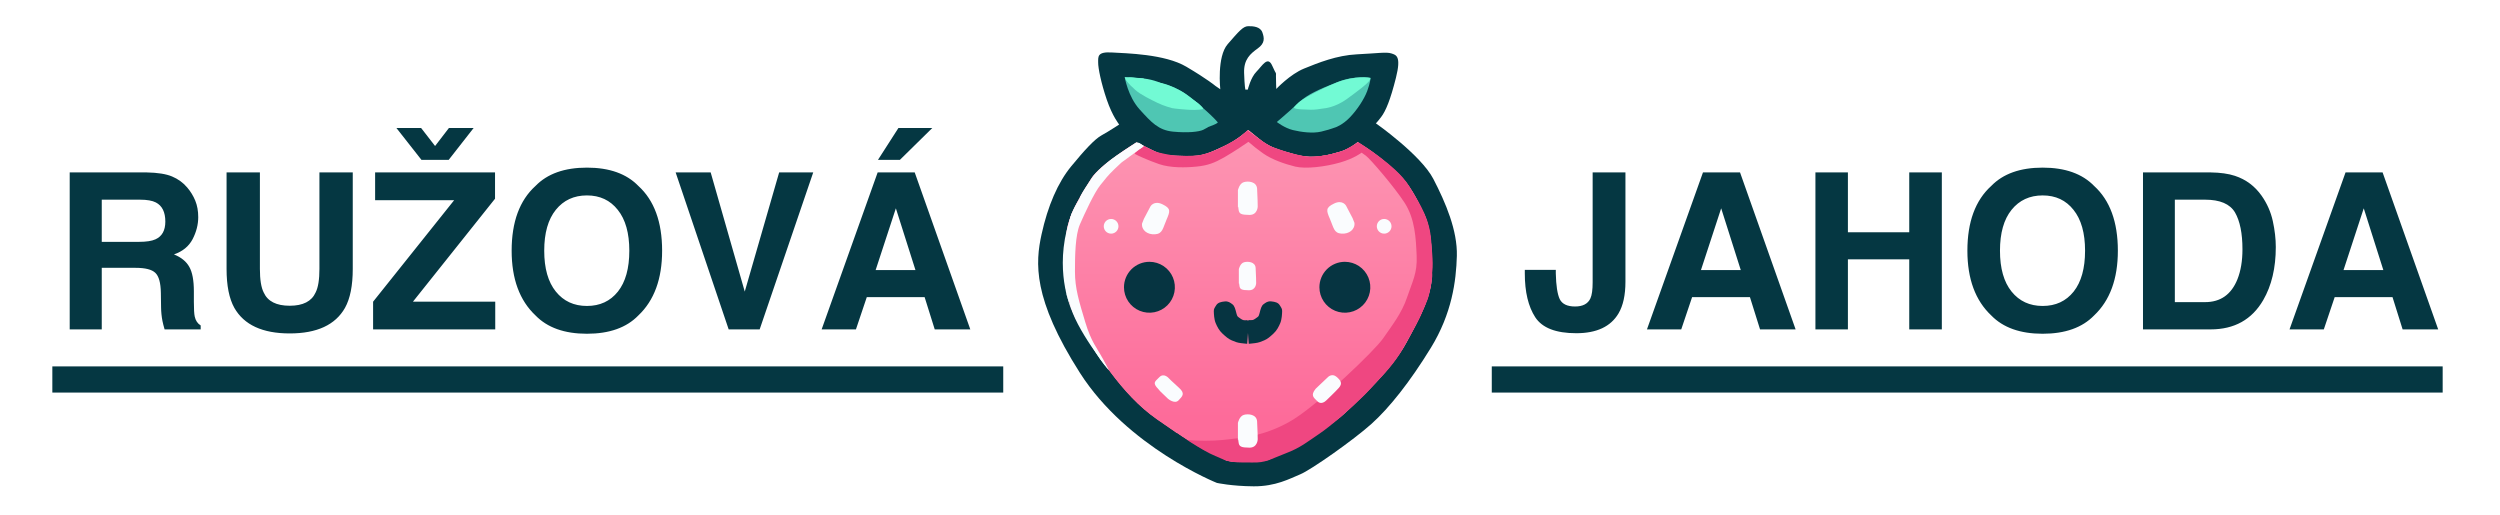 <svg width="340" height="70" viewBox="0 0 340 70" fill="none" xmlns="http://www.w3.org/2000/svg">
<path d="M340 0H0V70H340V0Z" fill="white"/>
<path fill-rule="evenodd" clip-rule="evenodd" d="M165.497 65.676C165.497 65.676 153.315 60.814 146.867 50.705C140.42 40.596 140.805 35.726 141.653 31.864C142.5 28.002 143.876 24.812 145.69 22.612C147.503 20.412 148.859 18.931 149.811 18.407C150.763 17.882 152.208 16.934 152.208 16.934C152.208 16.934 151.301 15.837 150.526 13.57C149.752 11.303 149.339 9.258 149.349 8.482C149.358 7.705 149.217 7.016 151.199 7.136C153.18 7.255 158.414 7.343 161.334 9.07C164.254 10.797 165.288 11.678 165.288 11.678L165.96 12.14C165.96 12.14 165.469 7.725 166.969 6C168.471 4.276 169.052 3.577 169.745 3.561C170.438 3.545 171.404 3.629 171.68 4.402C171.956 5.175 172.053 5.867 171.049 6.589C170.045 7.312 169.139 8.07 169.198 9.911C169.258 11.753 169.367 12.182 169.367 12.182H169.703C169.703 12.182 170.086 10.544 170.881 9.743C171.675 8.942 172.408 7.541 173.026 8.944C173.642 10.348 173.53 9.698 173.53 10.332C173.53 10.966 173.572 12.098 173.572 12.098C173.572 12.098 175.45 10.097 177.357 9.323C179.263 8.548 181.794 7.521 184.549 7.388C187.302 7.255 188.545 7.044 189.216 7.262C189.888 7.48 190.594 7.616 189.847 10.584C189.101 13.553 188.468 15.093 187.829 15.925C187.19 16.757 187.114 16.766 187.114 16.766C187.114 16.766 193.238 21.064 194.936 24.336C196.634 27.608 198.225 31.382 198.132 34.808C198.039 38.234 197.456 42.644 194.6 47.298C191.743 51.953 188.952 55.464 186.525 57.644C184.098 59.824 178.319 63.889 176.852 64.499C175.385 65.109 173.489 66.156 170.502 66.139C167.515 66.121 165.497 65.676 165.497 65.676Z" fill="#053742"/>
<path fill-rule="evenodd" clip-rule="evenodd" d="M172.479 62.564C172.479 62.564 180.273 58.633 182.782 56.298C185.291 53.963 189.32 50.184 191.277 46.583C193.235 42.982 194.658 40.245 194.726 37.583C194.793 34.921 194.775 31.394 193.674 29.088C192.573 26.783 191.689 25.093 190.184 23.621C188.679 22.149 186.796 20.715 185.81 20.089C184.824 19.462 184.633 19.332 184.633 19.332C184.633 19.332 183.579 20.25 182.235 20.635C180.892 21.02 178.749 21.709 176.179 21.014C173.61 20.319 172.517 19.944 171.175 18.827C169.833 17.71 169.745 17.691 169.745 17.691C169.745 17.691 168.186 19.132 166.381 19.92C164.576 20.709 163.726 21.311 161.25 21.224C158.774 21.137 158.265 21.213 156.456 20.299C154.646 19.385 154.564 19.374 154.564 19.374C154.564 19.374 149.554 22.395 148.381 24.336C147.209 26.277 145.401 28.88 145.059 31.57C144.717 34.259 144.146 39.721 146.573 43.766C149 47.81 152.477 53.637 157.339 57.013C162.2 60.388 165.47 62.752 168.021 62.816C170.572 62.88 172.479 62.564 172.479 62.564Z" fill="#FF789F"/>
<path fill-rule="evenodd" clip-rule="evenodd" d="M172.479 62.564C172.479 62.564 180.273 58.633 182.782 56.298C185.291 53.963 189.32 50.184 191.277 46.583C193.235 42.982 194.658 40.245 194.726 37.583C194.793 34.921 194.775 31.394 193.674 29.088C192.573 26.783 191.689 25.093 190.184 23.621C188.679 22.149 186.796 20.715 185.81 20.089C184.824 19.462 184.633 19.332 184.633 19.332C184.633 19.332 183.579 20.25 182.235 20.635C180.892 21.02 178.749 21.709 176.179 21.014C173.61 20.319 172.517 19.944 171.175 18.827C169.833 17.71 169.745 17.691 169.745 17.691C169.745 17.691 168.186 19.132 166.381 19.92C164.576 20.709 163.726 21.311 161.25 21.224C158.774 21.137 158.265 21.213 156.456 20.299C154.646 19.385 154.564 19.374 154.564 19.374C154.564 19.374 149.554 22.395 148.381 24.336C147.209 26.277 145.401 28.88 145.059 31.57C144.717 34.259 144.146 39.721 146.573 43.766C149 47.81 152.477 53.637 157.339 57.013C162.2 60.388 165.47 62.752 168.021 62.816C170.572 62.88 172.479 62.564 172.479 62.564Z" fill="url(#paint0_linear_126_50)"/>
<path fill-rule="evenodd" clip-rule="evenodd" d="M161.418 59.831C161.531 59.85 163.35 60.004 165.16 59.915C166.971 59.826 168.022 59.608 168.231 59.62C168.439 59.633 172.366 59.291 176.011 56.971C179.656 54.651 186.961 47.688 188.122 45.995C189.284 44.301 190.636 42.617 191.361 40.443C192.087 38.27 192.765 37.183 192.665 34.808C192.564 32.433 192.454 29.782 191.024 27.575C189.595 25.367 186.309 21.572 185.768 21.182C185.226 20.793 185.178 20.762 185.178 20.762C185.178 20.762 184.192 21.545 182.235 22.107C180.278 22.67 177.594 23.014 176.137 22.654C174.68 22.294 172.942 21.684 171.763 20.846C171.078 20.361 170.418 19.842 169.787 19.29C169.787 19.29 167.855 20.627 166.506 21.392C165.158 22.158 164.26 22.501 162.764 22.654C161.267 22.807 159.187 22.852 157.633 22.318C156.079 21.783 154.537 21.067 154.352 20.93C154.168 20.793 155.446 19.921 155.446 19.921C155.446 19.921 157.278 20.976 158.726 21.14C160.175 21.305 162.693 21.76 165.035 20.593C167.376 19.427 168.302 18.886 168.777 18.491C169.253 18.096 169.66 17.734 169.66 17.734C169.66 17.734 170.01 17.956 171.048 18.743C172.086 19.529 173.324 20.307 174.497 20.636C175.67 20.963 177.037 21.43 178.282 21.35C179.527 21.27 181.687 20.995 182.74 20.467C183.418 20.123 184.077 19.744 184.716 19.332C184.716 19.332 189.912 22.494 191.613 25.262C193.315 28.029 194.431 29.871 194.641 32.705C194.851 35.539 195.014 36.229 194.557 38.257C194.1 40.284 194.269 40.956 192.58 44.102C190.892 47.248 187.542 51.77 185.6 53.691C183.656 55.611 180.998 57.947 179.375 59.032C177.752 60.117 176.881 60.89 174.791 61.681C172.701 62.472 172.183 62.954 170.291 62.901C168.401 62.848 166.983 63.164 164.194 61.555C161.403 59.946 161.304 59.812 161.418 59.831Z" fill="#EF4781"/>
<path fill-rule="evenodd" clip-rule="evenodd" d="M184.59 54.489C184.59 54.489 186.355 52.843 187.198 51.966C188.04 51.089 189.618 49.502 190.815 47.382C192.011 45.262 193.065 43.367 193.338 42.63C193.61 41.893 194.137 41.063 194.39 39.896C194.641 38.73 194.86 37.68 194.768 37.079" fill="#EF4781"/>
<path fill-rule="evenodd" clip-rule="evenodd" d="M164.319 17.272C164.319 17.272 164.573 17.181 165.076 16.977C165.58 16.774 165.623 16.641 165.623 16.641C165.623 16.641 165.118 16.015 163.73 14.79C162.343 13.565 160.742 12.017 158.137 11.384C155.532 10.751 154.134 10.504 153.553 10.501C152.972 10.497 152.964 10.501 152.964 10.501C152.964 10.501 153.392 13.116 154.983 14.874C156.574 16.633 157.551 17.709 159.525 17.902C161.499 18.096 163.064 17.936 163.646 17.65C164.229 17.364 164.319 17.272 164.319 17.272Z" fill="#4FC6B3"/>
<path fill-rule="evenodd" clip-rule="evenodd" d="M181.647 17.313C181.647 17.313 182.585 17.005 183.581 15.967C184.577 14.93 185.515 13.505 185.936 12.393C186.358 11.28 186.399 10.584 186.399 10.584C186.399 10.584 184.368 10.187 181.857 11.173C179.346 12.16 177.84 12.847 176.769 13.823C175.697 14.798 174.896 15.55 174.329 16.009C173.763 16.469 173.656 16.598 173.656 16.598C173.656 16.598 174.714 17.42 175.843 17.692C176.972 17.964 178.522 18.17 179.671 17.902C180.341 17.747 181.001 17.551 181.647 17.313Z" fill="#4FC6B3"/>
<path fill-rule="evenodd" clip-rule="evenodd" d="M180.006 14.748C180.068 14.736 181.534 14.66 183.203 13.444C184.872 12.228 185.775 11.516 186.105 11.131C186.434 10.747 186.357 10.716 186.357 10.627C186.357 10.537 184.229 10.251 181.815 11.215C179.4 12.18 177.105 13.488 176.6 13.949C176.095 14.41 175.97 14.622 175.97 14.622C175.97 14.622 175.911 14.817 177.02 14.874C178.131 14.931 178.537 14.947 179.123 14.874C179.71 14.801 179.945 14.76 180.006 14.748Z" fill="#72FAD4"/>
<path fill-rule="evenodd" clip-rule="evenodd" d="M159.4 14.706C159.4 14.706 158.309 14.424 157.422 13.991C156.537 13.558 155.13 12.883 154.395 12.225C153.66 11.567 153.072 10.85 153.049 10.711C153.027 10.572 155.591 10.332 157.801 11.258C157.887 11.293 157.973 11.33 158.059 11.367C159.947 12.184 162.002 13.36 162.86 13.981C162.958 14.049 163.053 14.123 163.142 14.201C163.74 14.734 163.605 14.832 163.605 14.832C163.605 14.832 163.017 15.026 161.46 14.916C159.903 14.807 159.4 14.706 159.4 14.706Z" fill="#72FAD4"/>
<path fill-rule="evenodd" clip-rule="evenodd" d="M159.904 12.014C160.438 12.256 160.944 12.552 161.418 12.897C162.174 13.455 162.974 14.117 162.974 14.117L161.502 13.864L158.264 12.393L157.38 11.383L157.549 11.215C158.097 11.309 158.633 11.464 159.147 11.678C159.927 12.014 159.904 12.014 159.904 12.014Z" fill="#72FAD4"/>
<path fill-rule="evenodd" clip-rule="evenodd" d="M155.109 10.668C154.164 10.597 152.964 10.5 152.964 10.5C152.964 10.5 153.083 10.904 153.763 11.593C154.445 12.282 156.203 11.551 156.203 11.551L155.866 10.962L155.362 10.626C155.362 10.626 156.055 10.739 155.109 10.668Z" fill="#72FAD4"/>
<path fill-rule="evenodd" clip-rule="evenodd" d="M156.077 10.836C156.077 10.836 154.62 10.56 153.805 10.542C152.991 10.524 153.553 11.047 153.553 11.047C153.553 11.047 155.645 11.6 155.698 11.593C155.751 11.587 156.077 10.836 156.077 10.836Z" fill="#72FAD4"/>
<path fill-rule="evenodd" clip-rule="evenodd" d="M183.035 20.719L182.572 20.551C182.572 20.551 181.377 20.882 181.016 20.971C180.654 21.06 178.813 21.469 177.778 21.308C176.767 21.14 175.769 20.901 174.791 20.593C174.122 20.371 172.689 19.878 172.689 19.878C172.689 19.878 172.634 20.25 172.689 20.298C172.745 20.347 174.571 21.344 174.623 21.35C174.676 21.355 178.083 22.036 178.114 22.064C178.145 22.093 180.567 21.826 180.722 21.812C180.875 21.798 183.119 21.013 183.119 21.013" fill="#EF4781"/>
<path fill-rule="evenodd" clip-rule="evenodd" d="M155.152 20.215L155.488 19.921L155.573 19.836C155.573 19.836 156.68 20.417 157.087 20.593C157.493 20.77 159.43 21.158 160.031 21.182C160.632 21.207 162.283 21.21 162.89 21.14C163.498 21.07 164.663 20.701 165.035 20.551C165.408 20.402 165.888 20.194 166.003 20.257C166.117 20.32 165.919 20.888 165.919 20.888L164.489 21.771L162.133 22.065L159.652 22.023L156.792 21.392L156.624 20.804" fill="#EF4781"/>
<path d="M151.111 31.775C151.662 31.775 152.109 31.328 152.109 30.777C152.109 30.225 151.662 29.778 151.111 29.778C150.559 29.778 150.112 30.225 150.112 30.777C150.112 31.328 150.559 31.775 151.111 31.775Z" fill="#FAFCFE"/>
<path d="M188.246 31.775C188.797 31.775 189.245 31.328 189.245 30.777C189.245 30.225 188.797 29.778 188.246 29.778C187.694 29.778 187.247 30.225 187.247 30.777C187.247 31.328 187.694 31.775 188.246 31.775Z" fill="#FAFCFE"/>
<path fill-rule="evenodd" clip-rule="evenodd" d="M182.902 35.606C183.586 35.606 184.255 35.809 184.824 36.19C185.394 36.57 185.837 37.111 186.1 37.743C186.362 38.376 186.43 39.072 186.296 39.743C186.163 40.415 185.833 41.032 185.349 41.516C184.865 42 184.249 42.33 183.576 42.463C182.905 42.597 182.209 42.528 181.577 42.266C180.945 42.004 180.403 41.56 180.023 40.991C179.643 40.422 179.44 39.753 179.44 39.068C179.44 38.613 179.53 38.163 179.703 37.743C179.877 37.323 180.132 36.942 180.454 36.62C180.775 36.299 181.157 36.044 181.577 35.87C181.997 35.696 182.447 35.606 182.902 35.606Z" fill="#063441"/>
<path fill-rule="evenodd" clip-rule="evenodd" d="M156.322 35.606C157.007 35.606 157.676 35.809 158.246 36.19C158.815 36.57 159.259 37.111 159.52 37.743C159.782 38.376 159.851 39.072 159.717 39.743C159.583 40.415 159.254 41.032 158.77 41.516C158.286 42 157.669 42.33 156.998 42.463C156.326 42.597 155.63 42.528 154.997 42.266C154.365 42.004 153.824 41.56 153.444 40.991C153.064 40.422 152.861 39.753 152.861 39.068C152.861 38.613 152.95 38.163 153.124 37.743C153.298 37.323 153.553 36.942 153.874 36.62C154.196 36.299 154.578 36.044 154.997 35.87C155.418 35.696 155.867 35.606 156.322 35.606Z" fill="#063441"/>
<path fill-rule="evenodd" clip-rule="evenodd" d="M155.572 29.761L156.456 28.079C156.456 28.079 156.923 27.215 158.096 27.785C159.268 28.354 159.151 28.714 158.643 29.888C158.134 31.061 158.123 31.79 157.087 31.864C156.05 31.939 155.213 31.296 155.32 30.392" fill="#FAFCFE"/>
<path fill-rule="evenodd" clip-rule="evenodd" d="M183.95 29.666L183.066 27.979C183.066 27.979 182.599 27.113 181.426 27.684C180.253 28.255 180.37 28.616 180.879 29.792C181.387 30.968 181.398 31.7 182.435 31.774C183.473 31.849 184.309 31.205 184.203 30.299" fill="#FAFCFE"/>
<path fill-rule="evenodd" clip-rule="evenodd" d="M157.802 53.228L158.854 54.237C158.854 54.237 159.763 55.003 160.283 54.447C160.803 53.891 161.239 53.532 160.326 52.723C159.411 51.914 158.937 51.419 158.937 51.419C158.937 51.419 158.281 50.672 157.675 51.293C157.07 51.914 156.677 52.036 157.549 52.933" fill="#FAFCFE"/>
<path fill-rule="evenodd" clip-rule="evenodd" d="M168.357 59.873V57.517C168.357 57.517 168.544 56.607 169.156 56.424C169.769 56.241 170.899 56.349 170.965 57.307C171.031 58.266 171.049 59.746 171.049 59.746C171.049 59.746 171.031 60.895 169.914 60.882C168.796 60.869 168.508 60.748 168.442 60.125C168.375 59.502 168.357 59.873 168.357 59.873Z" fill="#FAFCFE"/>
<path fill-rule="evenodd" clip-rule="evenodd" d="M168.357 28.221V25.866C168.357 25.866 168.544 24.956 169.156 24.773C169.769 24.589 170.899 24.698 170.965 25.656C171.031 26.614 171.049 28.095 171.049 28.095C171.049 28.095 171.031 29.244 169.914 29.23C168.796 29.217 168.508 29.097 168.442 28.473C168.375 27.85 168.357 28.221 168.357 28.221Z" fill="#FAFCFE"/>
<path fill-rule="evenodd" clip-rule="evenodd" d="M168.483 38.614V36.603C168.483 36.603 168.646 35.827 169.182 35.67C169.718 35.514 170.706 35.606 170.765 36.424C170.823 37.243 170.838 38.506 170.838 38.506C170.838 38.506 170.823 39.486 169.845 39.475C168.868 39.464 168.615 39.361 168.557 38.829C168.499 38.297 168.483 38.614 168.483 38.614Z" fill="#FAFCFE"/>
<path fill-rule="evenodd" clip-rule="evenodd" d="M179.039 52.765L180.637 51.251C180.637 51.251 181.181 50.741 181.772 51.251C182.365 51.761 182.614 52.161 182.067 52.765C181.52 53.37 180.559 54.271 180.385 54.447C180.211 54.624 179.646 55.069 179.165 54.574C178.685 54.079 178.187 53.803 178.913 52.892" fill="#FAFCFE"/>
<path fill-rule="evenodd" clip-rule="evenodd" d="M147.413 45.154C147.413 45.154 147.038 44.591 146.656 43.934C146.275 43.276 145.611 41.72 145.479 41.284C145.348 40.849 144.923 39.498 144.849 38.425C144.774 37.351 144.754 36.888 144.764 36.364" fill="#FAFCFE"/>
<path fill-rule="evenodd" clip-rule="evenodd" d="M152.629 22.023C152.629 22.023 154.46 20.677 154.984 20.299C155.507 19.921 155.53 19.921 155.53 19.921C155.53 19.921 155.124 19.503 154.858 19.416C154.591 19.329 150.77 21.814 149.769 22.949C148.768 24.083 145.875 27.847 145.479 29.888C145.084 31.929 144.484 34.049 144.764 36.406C145.045 38.763 144.93 40.11 146.152 42.672C147.374 45.234 149.028 48.034 149.643 48.897C150.007 49.409 150.4 49.901 150.82 50.368C150.82 50.368 150.893 50.47 150.022 48.854C149.15 47.239 148.42 46.554 147.582 43.766C146.745 40.978 146.197 39.209 146.194 36.953C146.191 34.697 146.245 31.953 146.867 30.518C147.489 29.084 148.837 26.158 149.643 25.178C150.448 24.197 150.522 24.025 151.535 23.033C152.548 22.04 152.629 22.023 152.629 22.023Z" fill="#FAFCFE"/>
<path fill-rule="evenodd" clip-rule="evenodd" d="M145.395 41.116C145.395 41.116 143.193 35.696 145.857 28.794L145.395 41.116Z" fill="#FAFCFE"/>
<path fill-rule="evenodd" clip-rule="evenodd" d="M169.829 43.808V43.556C169.983 43.584 170.142 43.581 170.293 43.544C170.445 43.508 170.589 43.44 170.712 43.345C171.136 43.021 171.16 43.139 171.301 42.588C171.442 42.038 171.546 41.588 171.848 41.369C172.151 41.15 172.402 40.936 172.899 40.99C173.398 41.044 173.816 41.142 174.035 41.495C174.254 41.847 174.383 41.989 174.371 42.336C174.36 42.682 174.332 43.431 174.119 43.934C173.905 44.437 173.655 44.938 173.194 45.364C172.732 45.79 172.401 46.091 171.932 46.289C171.463 46.487 171.188 46.605 170.67 46.667C170.152 46.731 169.913 46.752 169.913 46.752H169.62L169.829 43.808ZM169.62 43.812V43.56C169.465 43.589 169.307 43.585 169.156 43.549C169.003 43.513 168.86 43.445 168.736 43.35C168.312 43.026 168.289 43.144 168.148 42.594C168.006 42.044 167.903 41.594 167.6 41.376C167.298 41.157 167.047 40.944 166.549 40.998C166.051 41.052 165.633 41.15 165.414 41.502C165.195 41.854 165.066 41.996 165.077 42.342C165.089 42.688 165.116 43.436 165.33 43.938C165.544 44.44 165.793 44.94 166.254 45.366C166.717 45.792 167.048 46.091 167.517 46.29C167.985 46.488 168.26 46.605 168.778 46.667C169.296 46.73 169.535 46.752 169.535 46.752H169.829L169.62 43.812Z" fill="#063441"/>
<path fill-rule="evenodd" clip-rule="evenodd" d="M160.115 58.947C160.115 58.947 163.411 61.258 165.287 62.017C167.163 62.776 167.095 62.943 167.095 62.943H165.371C165.371 62.943 163.344 62.466 163.142 62.354C162.94 62.241 161.634 61.336 161.376 61.134C161.118 60.932 159.82 59.031 159.82 59.031L160.115 58.947Z" fill="#053742"/>
<path fill-rule="evenodd" clip-rule="evenodd" d="M170.544 43.556C170.544 43.556 169.611 43.555 169.114 43.64C168.617 43.725 168.694 44.523 168.694 44.523C168.694 44.523 169.095 45.131 169.198 45.196C169.301 45.261 170.643 45.439 170.712 45.406C170.781 45.373 171.569 44.839 171.596 44.776C171.622 44.712 171.09 43.682 171.09 43.682" fill="#063441"/>
<path fill-rule="evenodd" clip-rule="evenodd" d="M150.779 50.326C150.779 50.326 146.215 44.714 145.437 41.158L150.779 50.326Z" fill="#FAFCFE"/>
<path fill-rule="evenodd" clip-rule="evenodd" d="M145.774 42.336C145.774 42.336 145.102 40.576 144.933 39.476L145.774 42.336Z" fill="#FAFCFE"/>
<path fill-rule="evenodd" clip-rule="evenodd" d="M155.195 20.131L155.573 19.836C155.573 19.836 154.676 19.272 154.521 19.374C154.366 19.476 151.777 21.167 151.157 21.645C150.536 22.123 149.125 23.255 148.508 24.168C147.889 25.081 147.144 26.206 146.909 26.733C146.675 27.261 147.204 27.49 147.204 27.49L148.97 25.009L151.03 23.201C151.03 23.201 152.786 21.718 152.839 21.687C152.893 21.656 154.395 20.524 154.48 20.467C154.563 20.41 155.195 20.131 155.195 20.131Z" fill="#FAFCFE"/>
<path d="M18.444 36.425H13.839V44.797H9.479V23.449H19.951C21.447 23.478 22.596 23.661 23.398 23.999C24.209 24.337 24.894 24.834 25.454 25.491C25.918 26.032 26.284 26.63 26.555 27.287C26.825 27.943 26.96 28.692 26.96 29.532C26.96 30.545 26.704 31.545 26.193 32.53C25.681 33.505 24.836 34.195 23.658 34.601C24.643 34.996 25.338 35.561 25.744 36.295C26.159 37.019 26.366 38.13 26.366 39.626V41.06C26.366 42.035 26.405 42.697 26.482 43.044C26.598 43.594 26.869 44 27.293 44.261V44.797H22.384C22.248 44.324 22.152 43.942 22.094 43.653C21.978 43.054 21.915 42.441 21.906 41.813L21.877 39.829C21.857 38.468 21.606 37.56 21.124 37.106C20.651 36.652 19.757 36.425 18.444 36.425ZM21.153 32.544C22.041 32.139 22.485 31.337 22.485 30.14C22.485 28.846 22.055 27.977 21.196 27.533C20.713 27.282 19.989 27.156 19.024 27.156H13.839V32.892H18.893C19.897 32.892 20.651 32.776 21.153 32.544ZM43.442 36.57V23.449H47.975V36.57C47.975 38.839 47.623 40.606 46.918 41.871C45.605 44.188 43.099 45.347 39.401 45.347C35.703 45.347 33.193 44.188 31.87 41.871C31.165 40.606 30.813 38.839 30.813 36.57V23.449H35.346V36.57C35.346 38.038 35.52 39.11 35.867 39.785C36.408 40.983 37.586 41.581 39.401 41.581C41.207 41.581 42.38 40.983 42.92 39.785C43.268 39.11 43.442 38.038 43.442 36.57ZM67.353 44.797H50.741V41.031L61.763 27.229H51.016V23.449H67.324V27.026L56.158 41.031H67.353V44.797ZM53.913 17.409H57.273L59.17 19.857L61.053 17.409H64.413L61.024 21.74H57.316L53.913 17.409ZM79.823 45.39C76.772 45.39 74.44 44.56 72.828 42.899C70.665 40.862 69.584 37.927 69.584 34.094C69.584 30.183 70.665 27.248 72.828 25.288C74.44 23.627 76.772 22.797 79.823 22.797C82.874 22.797 85.206 23.627 86.818 25.288C88.971 27.248 90.048 30.183 90.048 34.094C90.048 37.927 88.971 40.862 86.818 42.899C85.206 44.56 82.874 45.39 79.823 45.39ZM84.037 39.655C85.071 38.352 85.587 36.498 85.587 34.094C85.587 31.699 85.066 29.85 84.023 28.547C82.99 27.234 81.59 26.577 79.823 26.577C78.056 26.577 76.646 27.229 75.594 28.532C74.541 29.836 74.015 31.69 74.015 34.094C74.015 36.498 74.541 38.352 75.594 39.655C76.646 40.959 78.056 41.61 79.823 41.61C81.59 41.61 82.995 40.959 84.037 39.655ZM91.887 23.449H96.652L101.287 39.655L105.965 23.449H110.599L103.314 44.797H99.1L91.887 23.449ZM125.748 40.408H117.884L116.407 44.797H111.743L119.361 23.449H124.401L131.961 44.797H127.124L125.748 40.408ZM124.503 36.73L121.838 28.33L119.086 36.73H124.503ZM119.405 21.74L122.185 17.409H126.791L122.388 21.74H119.405ZM216.6 38.381V23.449H221.06V38.308C221.06 40.123 220.747 41.562 220.119 42.624C219.057 44.42 217.14 45.318 214.369 45.318C211.598 45.318 209.74 44.594 208.793 43.146C207.847 41.688 207.374 39.703 207.374 37.193V36.701H211.589V37.193C211.627 38.844 211.806 40.008 212.124 40.684C212.453 41.35 213.148 41.683 214.21 41.683C215.262 41.683 215.958 41.316 216.295 40.582C216.498 40.148 216.6 39.414 216.6 38.381ZM237.991 40.408H230.127L228.649 44.797H223.986L231.604 23.449H236.644L244.204 44.797H239.367L237.991 40.408ZM236.745 36.73L234.08 28.33L231.329 36.73H236.745ZM259.657 44.797V35.267H251.315V44.797H246.898V23.449H251.315V31.588H259.657V23.449H264.089V44.797H259.657ZM277.804 45.39C274.753 45.39 272.422 44.56 270.809 42.899C268.646 40.862 267.565 37.927 267.565 34.094C267.565 30.183 268.646 27.248 270.809 25.288C272.422 23.627 274.753 22.797 277.804 22.797C280.856 22.797 283.187 23.627 284.8 25.288C286.953 27.248 288.029 30.183 288.029 34.094C288.029 37.927 286.953 40.862 284.8 42.899C283.187 44.56 280.856 45.39 277.804 45.39ZM282.019 39.655C283.052 38.352 283.569 36.498 283.569 34.094C283.569 31.699 283.047 29.85 282.004 28.547C280.971 27.234 279.571 26.577 277.804 26.577C276.038 26.577 274.628 27.229 273.575 28.532C272.523 29.836 271.997 31.69 271.997 34.094C271.997 36.498 272.523 38.352 273.575 39.655C274.628 40.959 276.038 41.61 277.804 41.61C279.571 41.61 280.976 40.959 282.019 39.655ZM300.644 44.797H291.447V23.449H300.644C301.967 23.468 303.067 23.623 303.946 23.912C305.443 24.405 306.654 25.307 307.581 26.621C308.325 27.683 308.832 28.832 309.102 30.067C309.372 31.303 309.508 32.481 309.508 33.601C309.508 36.44 308.938 38.844 307.799 40.814C306.254 43.469 303.869 44.797 300.644 44.797ZM303.961 28.894C303.275 27.736 301.918 27.156 299.891 27.156H295.778V41.089H299.891C301.996 41.089 303.463 40.051 304.294 37.975C304.747 36.836 304.974 35.479 304.974 33.906C304.974 31.733 304.636 30.063 303.961 28.894ZM325.381 40.408H317.517L316.039 44.797H311.376L318.994 23.449H324.034L331.594 44.797H326.757L325.381 40.408ZM324.135 36.73L321.47 28.33L318.719 36.73H324.135Z" fill="#053742"/>
<line x1="7.119" y1="51.61" x2="136.441" y2="51.61" stroke="#053742" stroke-width="3.559"/>
<line x1="202.881" y1="51.61" x2="332.203" y2="51.61" stroke="#053742" stroke-width="3.559"/>
<defs>
<linearGradient id="paint0_linear_126_50" x1="169.746" y1="17.691" x2="169.746" y2="62.826" gradientUnits="userSpaceOnUse">
<stop stop-color="#FD96B3"/>
<stop offset="0.868" stop-color="#FD6B9A"/>
<stop offset="1" stop-color="#FD6B9A"/>
</linearGradient>
</defs>
</svg>
